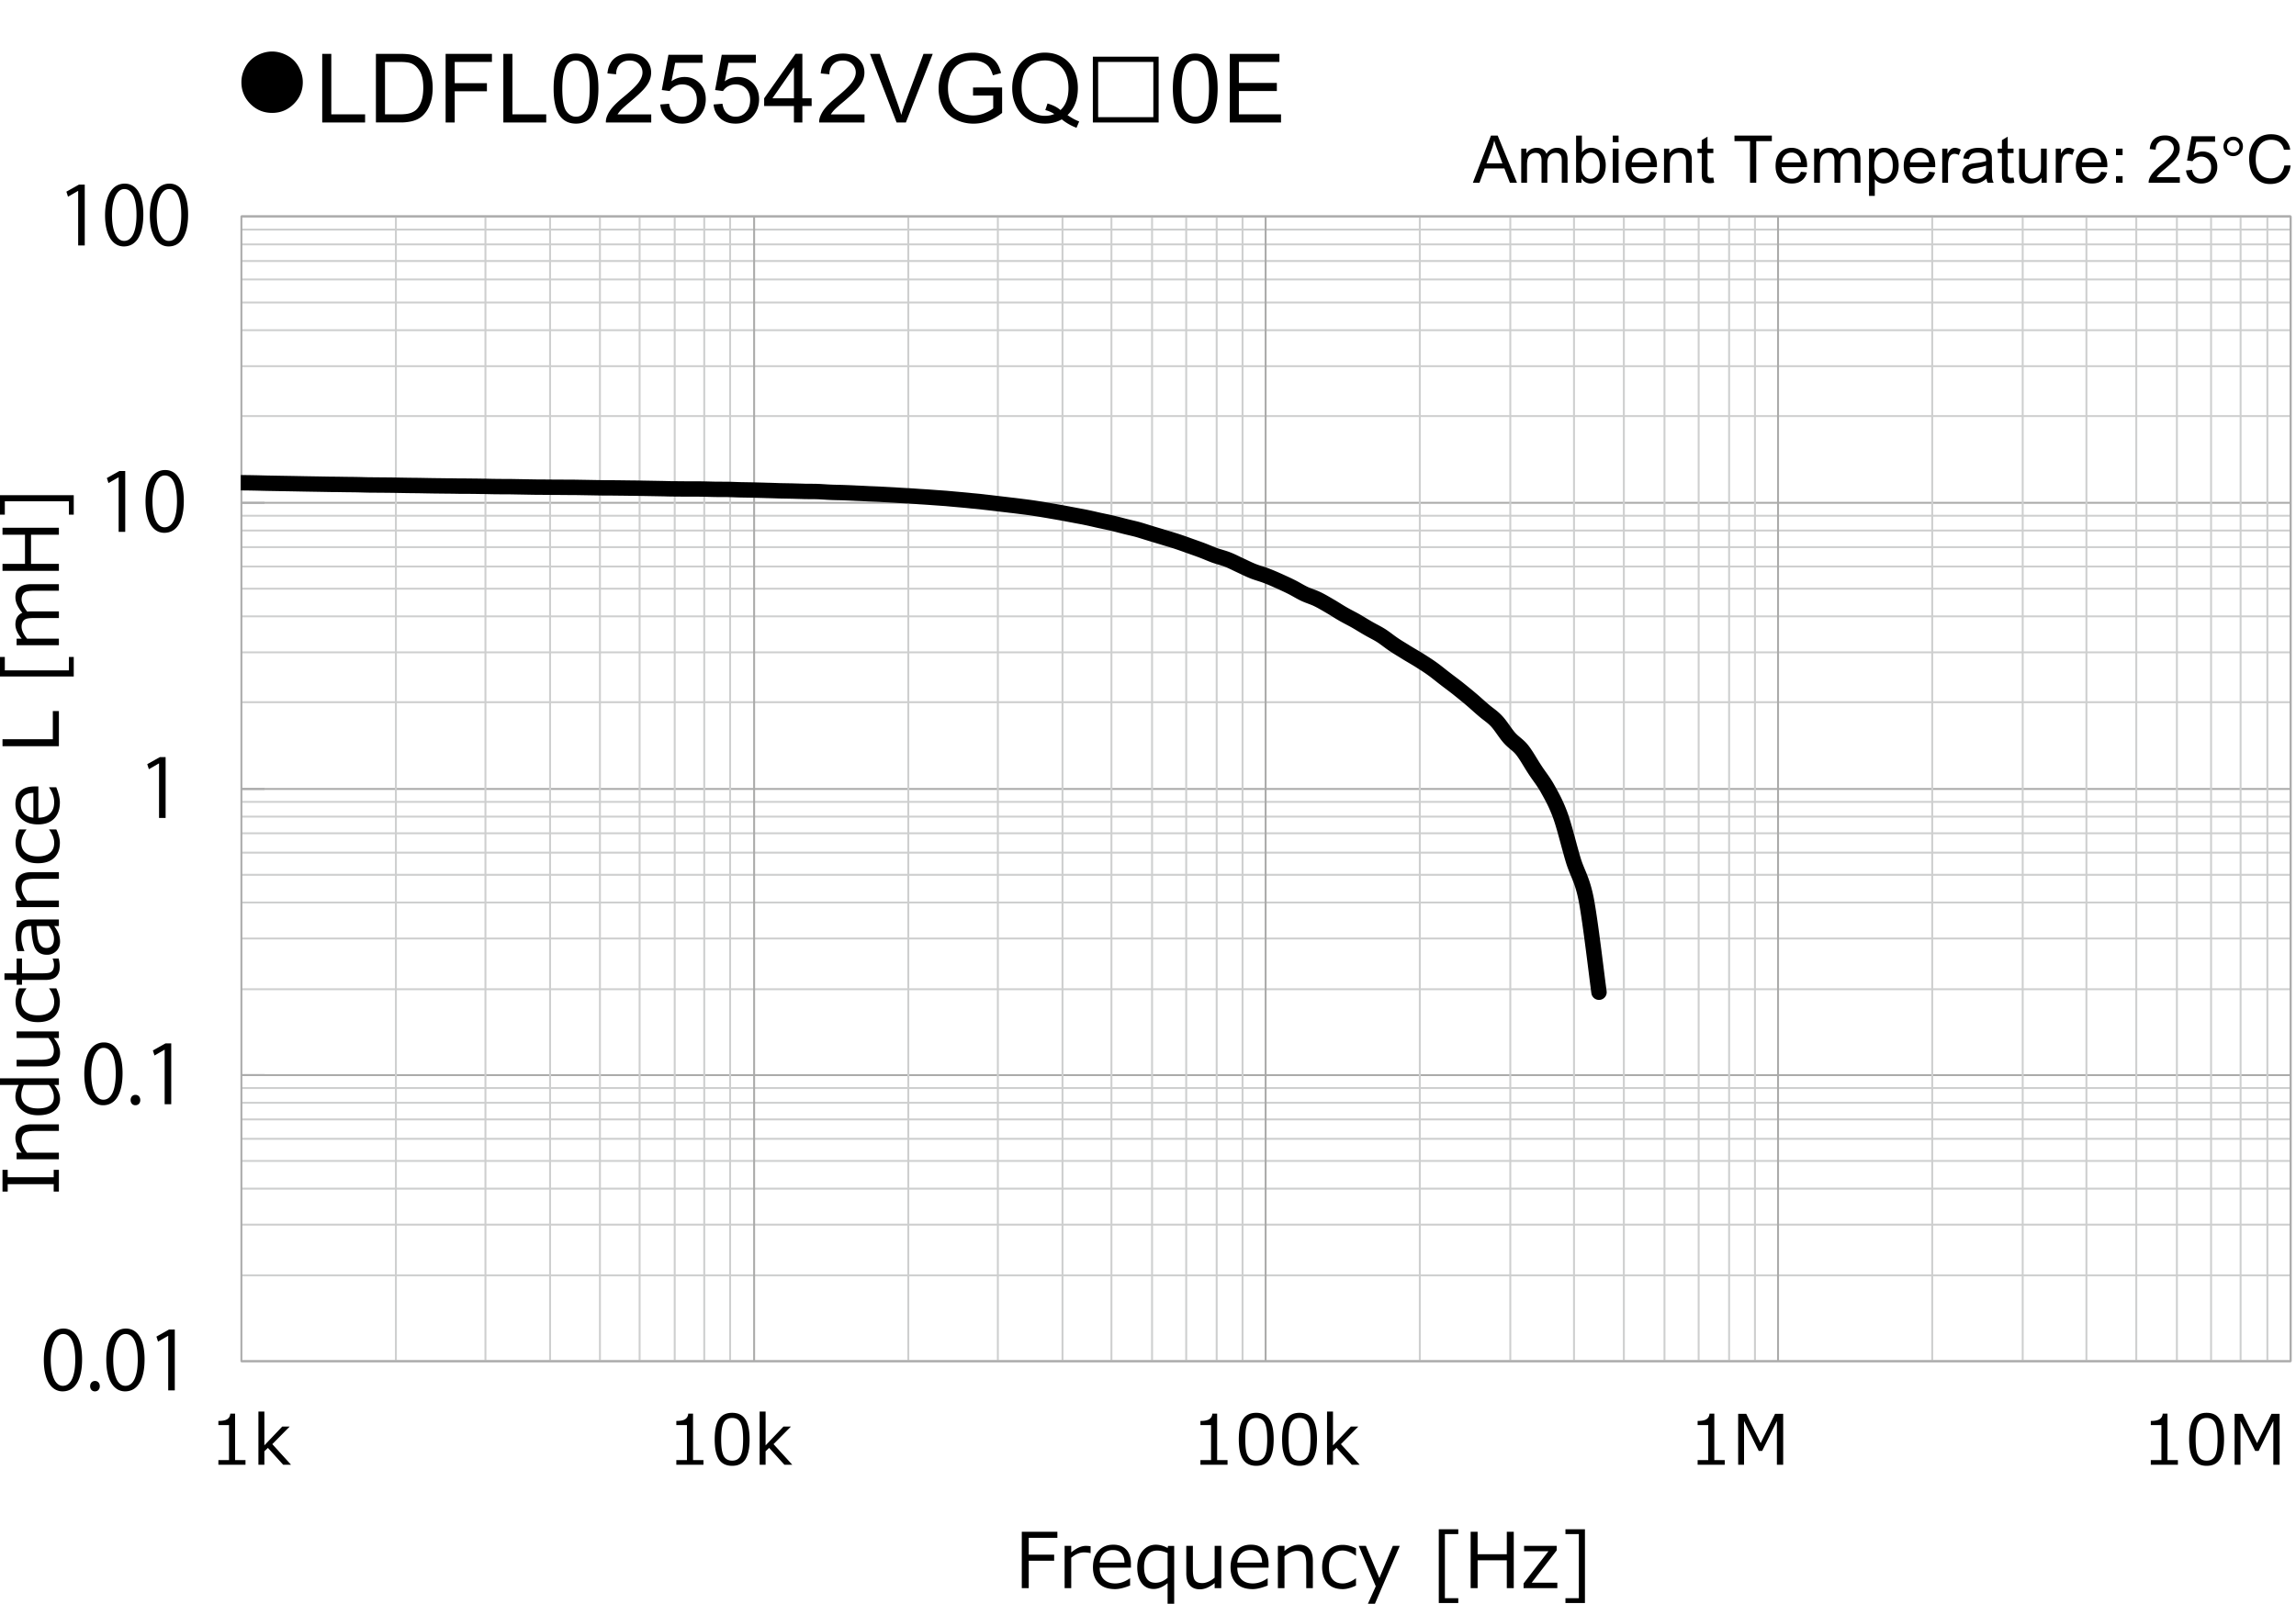 <svg xmlns="http://www.w3.org/2000/svg" id="a" data-name="レイヤー 1" viewBox="0 0 209.121 146.111">
  <defs>
    <clipPath id="b">
      <path fill="none" d="M21.93 19.657h187.19v104.864H21.93z"/>
    </clipPath>
    <style>
      .e,.f,.g{fill:none;stroke-linejoin:round}.e{stroke:#cecfcf}.e,.f,.g{stroke-width:.175px}.f{stroke:#acacac}.g{stroke:#ababaa}
    </style>
  </defs>
  <path d="M21.986 20.918H208.63M21.986 22.264H208.63M21.986 23.778H208.63M21.986 25.46H208.63M21.986 27.562H208.63M21.986 30.084H208.63M21.986 33.363H208.63M21.986 37.905H208.63M21.986 46.987H208.63M21.986 48.334H208.63M21.986 49.847H208.63M21.986 51.614H208.63M21.986 53.631H208.63M21.986 56.154H208.63M21.986 59.433H208.63M21.986 63.974H208.63M21.986 73.056H208.63M21.986 74.401H208.63M21.986 75.915H208.63M21.986 77.682H208.63M21.986 79.701H208.63M21.986 82.223H208.63M21.986 85.502H208.63M21.986 90.127H208.63M21.986 99.125H208.63m-186.644 1.346H208.63m-186.644 1.514H208.63m-186.644 1.766H208.63m-186.644 2.018H208.63m-186.644 2.522H208.63m-186.644 3.28H208.63m-186.644 4.624H208.63" class="e"/>
  <path d="M21.986 19.713H208.63M21.986 45.81H208.63M21.986 71.878H208.63M21.986 97.948H208.63M21.986 124.016H208.63" class="g"/>
  <path d="M206.514 19.713v104.303m-2.438-104.303v104.303m-2.691-104.303v104.303m-3.112-104.303v104.303m-3.699-104.303v104.303m-4.542-104.303v104.303m-5.803-104.303v104.303m-8.24-104.303v104.303M159.843 19.713v104.303m-2.354-104.303v104.303m-2.775-104.303v104.303m-3.112-104.303v104.303m-3.7-104.303v104.303m-4.541-104.303v104.303m-5.803-104.303v104.303m-8.241-104.303v104.303M113.171 19.713v104.303m-2.355-104.303v104.303m-2.775-104.303v104.303M104.93 19.713v104.303m-3.7-104.303v104.303M96.773 19.713v104.303M90.886 19.713v104.303M82.729 19.713v104.303M66.499 19.713v104.303M64.144 19.713v104.303M61.453 19.713v104.303M58.257 19.713v104.303M54.642 19.713v104.303M50.101 19.713v104.303M44.214 19.713v104.303M36.058 19.713v104.303" class="e"/>
  <path d="M208.63 19.713v104.303M161.944 19.713v104.303M115.273 19.713v104.303M68.686 19.713v104.303" class="g"/>
  <path d="M21.986 19.713H208.63v104.303H21.986zM21.986 124.016V19.713M21.986 19.713h2.109M21.986 45.81h2.109m-2.109 26.068h2.109m-2.109 26.069h2.109m-2.109 26.068h2.109" class="f"/>
  <g clip-path="url(#b)">
    <path fill="none" stroke="#000" stroke-linecap="round" stroke-linejoin="round" stroke-width="1.402" d="M21.986 43.981c.392 0 .777.007 1.17.014.385.007.777.021 1.164.028l1.17.021 1.164.02a448.116 448.116 0 0 0 2.334.042l1.17.021c.385 0 .778.007 1.164.014.385.007.778.007 1.163.014.392.008.778.022 1.17.028.385 0 .777.008 1.164.008.392.007.777.007 1.17.014l1.163.02c.392.007.777.007 1.17.014.385.008.777.015 1.163.021.393.007.778.007 1.171.015.385 0 .778.007 1.163.014.392 0 .778 0 1.17.007.385 0 .778.014 1.163.014.392.008.778.021 1.17.021.385.007.771.007 1.163.007l1.164.021c.392.008.777.015 1.17.021.385 0 .778.007 1.164.007.392.008.777.008 1.17.008.385.007.777.007 1.163.007l1.17.02 1.163.021c.392.008.777.008 1.17.008.385.007.778.007 1.163.014.392.007.778.007 1.17.015l1.164.021c.392.007.777.015 1.17.021.385.014.77.02 1.164.02.385.007.777.007 1.163.007.392 0 .778 0 1.171.007.385.007.777.021 1.163.028.392.007.778 0 1.171.007.385.008.777.028 1.163.036l1.17.02c.385.014.778.02 1.164.034.392.008.777.021 1.17.036l1.163.021c.392.014.777.02 1.17.035.385.007.778 0 1.164.014.392.015.777.05 1.163.064.393.02.778.02 1.171.034.385.015.777.028 1.163.05.393.015.778.035 1.171.056.385.015.777.028 1.164.05l1.17.062c.385.028.777.05 1.164.07.392.021.777.049 1.17.077.386.021.778.049 1.164.077l1.17.084 1.163.105c.393.034.778.069 1.17.111.386.035.778.07 1.164.119.385.042.778.092 1.163.134.393.049.778.091 1.171.14.385.042.778.091 1.163.141.392.049.778.098 1.17.161.385.056.778.126 1.163.189.392.071.778.134 1.17.204.385.069.778.146 1.163.217.392.077.777.14 1.17.225.385.077.778.175 1.163.259.393.084.778.161 1.17.253.385.091.777.195 1.164.294.392.098.777.182 1.17.287.385.112.771.238 1.164.357.385.119.777.231 1.163.351.393.119.778.231 1.17.357.386.126.778.266 1.164.406.393.141.778.273 1.17.42.386.147.778.322 1.163.463.393.134.778.225 1.17.378.386.147.778.357 1.163.533.393.183.778.378 1.17.533.385.153.778.251 1.163.398.393.147.778.316 1.17.491.385.176.778.351 1.164.546.392.197.777.441 1.163.624.392.183.777.288 1.17.477.385.183.778.42 1.163.644.392.225.777.484 1.17.708.385.225.777.413 1.163.631.392.225.777.47 1.17.694.385.224.777.406 1.163.651.392.252.777.574 1.17.834.385.259.777.483 1.163.729.392.238.777.455 1.17.701.385.245.777.49 1.163.77.393.28.778.609 1.171.904.385.301.777.581 1.163.889.386.31.778.625 1.164.954.393.329.778.693 1.17 1.022.385.337.778.567 1.164.981.393.413.778 1.079 1.17 1.52.385.441.778.631 1.164 1.114.392.49.778 1.213 1.17 1.801.385.597.778 1.052 1.164 1.752.392.701.778 1.388 1.17 2.475.385 1.086.778 2.774 1.164 4.043.357 1.164.812 1.718 1.17 3.553.385 1.997.967 7.035 1.164 8.444"/>
  </g>
  <path d="M3.992 123.919c0-1.939.755-2.879 1.791-2.879 1.051 0 1.694.991 1.694 2.805 0 1.924-.673 2.916-1.776 2.916-1.006 0-1.709-.992-1.709-2.842Zm2.864-.045c0-1.384-.333-2.338-1.11-2.338-.659 0-1.125.88-1.125 2.338s.407 2.383 1.102 2.383c.821 0 1.133-1.065 1.133-2.383ZM8.209 126.294c0-.281.185-.48.444-.48s.436.199.436.48c0 .267-.17.467-.444.467-.281 0-.436-.223-.436-.467ZM9.682 123.919c0-1.939.755-2.879 1.791-2.879 1.051 0 1.694.991 1.694 2.805 0 1.924-.673 2.916-1.776 2.916-1.006 0-1.709-.992-1.709-2.842Zm2.864-.045c0-1.384-.333-2.338-1.11-2.338-.659 0-1.125.88-1.125 2.338s.407 2.383 1.103 2.383c.821 0 1.133-1.065 1.133-2.383ZM15.321 126.672v-4.966h-.015l-.91.525-.148-.459 1.147-.644h.525v5.543h-.6ZM7.678 97.851c0-1.939.755-2.879 1.791-2.879 1.051 0 1.694.991 1.694 2.805 0 1.924-.673 2.916-1.776 2.916-1.006 0-1.709-.992-1.709-2.842Zm2.864-.045c0-1.384-.333-2.338-1.11-2.338-.659 0-1.125.88-1.125 2.338s.407 2.383 1.103 2.383c.821 0 1.133-1.065 1.133-2.383ZM11.896 100.226c0-.281.185-.48.444-.48s.436.199.436.48c0 .267-.17.467-.444.467-.281 0-.436-.223-.436-.467ZM14.997 100.604v-4.966h-.015l-.91.525-.148-.459 1.147-.644h.525v5.543h-.6ZM14.485 74.521v-4.966h-.015l-.91.525-.148-.459 1.147-.643h.525v5.543h-.6ZM10.806 48.453v-4.966h-.015l-.91.525-.148-.459 1.148-.644h.525v5.543h-.6ZM13.255 45.7c0-1.94.755-2.879 1.791-2.879 1.051 0 1.695.991 1.695 2.805 0 1.924-.674 2.916-1.776 2.916-1.007 0-1.71-.992-1.71-2.842Zm2.864-.045c0-1.384-.333-2.338-1.11-2.338-.658 0-1.124.88-1.124 2.338s.406 2.383 1.103 2.383c.821 0 1.132-1.065 1.132-2.383ZM7.12 22.362v-4.966h-.015l-.91.525-.148-.459 1.147-.644h.525v5.543h-.6ZM9.569 19.609c0-1.94.755-2.879 1.791-2.879 1.051 0 1.695.991 1.695 2.805 0 1.924-.674 2.916-1.776 2.916-1.007 0-1.71-.992-1.71-2.842Zm2.864-.045c0-1.384-.333-2.338-1.11-2.338-.658 0-1.124.88-1.124 2.338s.406 2.383 1.103 2.383c.821 0 1.132-1.065 1.132-2.383ZM13.646 19.609c0-1.94.755-2.879 1.791-2.879 1.051 0 1.695.991 1.695 2.805 0 1.924-.674 2.916-1.776 2.916-1.007 0-1.71-.992-1.71-2.842Zm2.864-.045c0-1.384-.333-2.338-1.11-2.338-.658 0-1.124.88-1.124 2.338s.406 2.383 1.103 2.383c.821 0 1.132-1.065 1.132-2.383ZM5.364 106.581v1.98H4.89v-.675H.702v.675H.228v-1.98h.474v.672h4.189v-.672h.474ZM5.364 102.434v.6H3.207c-.5 0-.831.066-.994.198-.162.132-.244.349-.244.65 0 .356.166.735.498 1.135h2.897v.6H1.513v-.6h.463c-.382-.452-.572-.898-.572-1.339 0-.397.124-.704.373-.921.249-.216.608-.323 1.079-.323h2.508ZM5.364 98.842h-.426c.354.438.531.864.531 1.275 0 .454-.178.815-.535 1.085-.357.269-.844.404-1.462.404-.611 0-1.108-.163-1.493-.487-.384-.325-.576-.727-.576-1.203 0-.334.101-.692.303-1.074H0v-.6h5.364v.6Zm-.913 0h-2.28c-.154.337-.232.651-.232.944 0 .377.133.672.398.883.265.211.637.317 1.116.317.968 0 1.452-.347 1.452-1.04 0-.389-.151-.757-.454-1.104ZM5.364 93.97v.6h-.463c.379.466.569.912.569 1.34 0 .401-.124.71-.373.923-.249.214-.605.32-1.068.32H1.513v-.6h2.164c.496 0 .824-.066.985-.199.162-.133.242-.35.242-.649 0-.354-.165-.732-.494-1.135H1.513v-.6h3.851ZM5.129 90.042c.216.461.324.863.324 1.206 0 .593-.173 1.054-.521 1.382-.348.329-.843.493-1.486.493-.629 0-1.124-.17-1.486-.508-.361-.339-.541-.796-.541-1.37 0-.38.105-.78.317-1.203h.668v.027c-.311.425-.467.821-.467 1.189 0 .392.131.698.392.916.261.219.634.327 1.118.327s.853-.108 1.108-.325c.254-.217.382-.522.382-.918 0-.38-.154-.776-.46-1.189v-.027h.654ZM5.439 88.085c0 .795-.438 1.192-1.313 1.192H2.004v.439h-.491v-.442H.406v-.597h1.107v-1.35h.491v1.35h1.782c.405 0 .666-.028.786-.084a.533.533 0 0 0 .263-.254.984.984 0 0 0 .083-.435 1.49 1.49 0 0 0-.123-.556v-.02h.545c.066.27.099.522.099.757ZM5.364 84.368h-.429c.231.32.379.584.441.791.062.206.094.417.094.63 0 .343-.113.628-.341.855a1.173 1.173 0 0 1-.865.341c-.448 0-.785-.169-1.011-.506-.226-.338-.361-1.041-.404-2.111h-.116c-.268 0-.466.079-.595.238-.128.159-.193.438-.193.839 0 .352.091.744.273 1.176v.027h-.624a4.657 4.657 0 0 1-.174-1.228c0-.57.106-.987.319-1.252.212-.265.542-.397.99-.397h2.634v.597Zm-.917 0H3.329c.038.848.132 1.393.281 1.634.149.242.354.363.615.363.461 0 .692-.279.692-.839 0-.379-.157-.766-.471-1.158ZM5.364 79.46v.6H3.207c-.5 0-.831.066-.994.198-.162.132-.244.349-.244.65 0 .356.166.735.498 1.135h2.897v.6H1.513v-.6h.463c-.382-.452-.572-.898-.572-1.339 0-.397.124-.704.373-.921.249-.216.608-.323 1.079-.323h2.508ZM5.129 75.566c.216.461.324.863.324 1.206 0 .593-.173 1.054-.521 1.382-.348.329-.843.493-1.486.493-.629 0-1.124-.17-1.486-.508-.361-.339-.541-.796-.541-1.37 0-.38.105-.78.317-1.203h.668v.027c-.311.425-.467.821-.467 1.189 0 .393.131.698.392.916.261.219.634.327 1.118.327s.853-.108 1.108-.325c.254-.217.382-.522.382-.918 0-.38-.154-.776-.46-1.189v-.027h.654ZM5.453 73.088c0 .641-.173 1.138-.519 1.49-.346.353-.836.53-1.471.53-.629 0-1.129-.169-1.501-.508-.372-.338-.557-.787-.557-1.346 0-.509.152-.904.456-1.184.304-.28.738-.421 1.302-.421h.33v2.846c.463 0 .82-.126 1.068-.377.249-.251.373-.598.373-1.041 0-.44-.154-.881-.46-1.322v-.027h.651c.218.548.327 1.001.327 1.36ZM3.04 74.495v-2.26c-.766.019-1.148.369-1.148 1.054 0 .345.102.624.307.838.205.214.485.336.842.368ZM5.364 64.782v3.2H.228v-.634h4.584v-2.566h.552ZM6.717 59.855v1.775H0v-1.775h.439v1.22h5.839v-1.22h.439ZM5.364 53.818H3.207c-.416 0-.694.028-.833.087a.59.59 0 0 0-.307.266.947.947 0 0 0-.097.451c0 .312.172.679.515 1.102.118-.014.269-.02.453-.02h2.427v.6H3.207c-.427 0-.708.029-.844.087a.59.59 0 0 0-.298.263.915.915 0 0 0-.096.444c0 .325.166.687.498 1.087h2.897v.6H1.513v-.6h.463c-.382-.456-.572-.888-.572-1.295 0-.524.21-.879.63-1.063-.42-.495-.63-.965-.63-1.411 0-.797.484-1.195 1.452-1.195h2.508v.6ZM5.364 48.081v.634H2.825v2.658h2.539v.634H.228v-.634h2.048v-2.658H.228v-.634h5.136ZM6.717 45.114v1.775h-.439v-1.22H.439v1.22H0v-1.775h6.717ZM96.306 140.106h-2.607v1.533h2.314v.553h-2.314v2.498h-.634v-5.136h3.241v.552ZM96.967 144.69v-3.852h.6v.593c.481-.394.926-.593 1.332-.593.144 0 .288.012.433.034v.627h-.023a2.458 2.458 0 0 0-.572-.068c-.387 0-.776.164-1.169.491v2.768h-.6ZM101.567 144.778c-.641 0-1.138-.173-1.49-.519-.353-.346-.53-.836-.53-1.471 0-.629.169-1.129.508-1.501.338-.371.787-.557 1.346-.557.509 0 .904.151 1.185.456.28.305.421.738.421 1.302v.331h-2.846c0 .463.126.819.377 1.068.251.249.598.373 1.041.373.44 0 .881-.153 1.322-.46h.027v.65c-.548.219-1.001.327-1.36.327Zm-1.407-2.412h2.26c-.019-.766-.369-1.148-1.054-1.148-.345 0-.624.101-.838.307-.214.204-.336.484-.368.842ZM106.945 146.111h-.6v-1.878c-.436.354-.861.532-1.274.532-.457 0-.819-.177-1.087-.53-.269-.353-.402-.838-.402-1.454 0-.606.162-1.1.487-1.48.325-.381.726-.57 1.203-.57.356 0 .714.1 1.073.3l.048-.191h.552v5.272Zm-.6-2.365v-2.249c-.336-.154-.65-.232-.944-.232-.377 0-.671.131-.882.391-.212.26-.317.629-.317 1.105 0 .959.347 1.438 1.039 1.438.382 0 .75-.15 1.104-.453ZM111.232 144.69h-.601v-.464c-.466.38-.912.569-1.339.569-.402 0-.71-.124-.924-.373-.214-.249-.32-.605-.32-1.068v-2.516h.6v2.164c0 .496.066.824.199.985.134.161.35.242.649.242.354 0 .733-.165 1.135-.494v-2.897h.601v3.852ZM114.1 144.778c-.641 0-1.138-.173-1.49-.519-.353-.346-.53-.836-.53-1.471 0-.629.169-1.129.508-1.501.338-.371.787-.557 1.346-.557.509 0 .904.151 1.185.456.28.305.421.738.421 1.302v.331h-2.846c0 .463.126.819.377 1.068.251.249.598.373 1.041.373.44 0 .881-.153 1.322-.46h.027v.65c-.548.219-1.001.327-1.36.327Zm-1.407-2.412h2.26c-.018-.766-.369-1.148-1.054-1.148-.345 0-.624.101-.838.307-.214.204-.336.484-.368.842ZM119.574 144.69h-.6v-2.157c0-.5-.066-.831-.198-.994-.132-.162-.349-.243-.65-.243-.356 0-.735.166-1.135.497v2.898h-.6v-3.852h.6v.464c.452-.382.898-.572 1.339-.572.397 0 .704.124.921.373.216.248.323.608.323 1.078v2.509ZM123.503 144.455c-.461.216-.863.323-1.206.323-.593 0-1.054-.173-1.382-.52-.329-.348-.493-.844-.493-1.486 0-.629.17-1.125.508-1.486.339-.361.796-.541 1.37-.541.38 0 .78.105 1.203.316v.668h-.027c-.425-.311-.821-.467-1.189-.467-.393 0-.698.131-.916.392-.219.262-.327.634-.327 1.118s.108.853.325 1.107c.217.255.522.382.918.382.38 0 .776-.153 1.189-.46h.027v.654ZM127.491 140.838l-2.26 5.272h-.641l.716-1.588-1.551-3.685h.65l1.228 2.931 1.23-2.931h.627ZM132.821 146.042h-1.775v-6.717h1.775v.439h-1.22v5.838h1.22v.439ZM137.874 144.69h-.634v-2.539h-2.658v2.539h-.634v-5.136h.634v2.048h2.658v-2.048h.634v5.136ZM141.841 144.69h-3.073v-.43l2.263-2.931h-2.216v-.491h2.969v.412l-2.276 2.941h2.334v.498ZM144.357 146.042h-1.775v-.439h1.22v-5.838h-1.22v-.439h1.775v6.717ZM22.361 133.449h-2.47v-.425h.967v-3.19h-.967v-.376c.377-.002.647-.056.81-.162.162-.105.254-.273.274-.503h.436v4.232h.949v.425ZM26.512 133.449h-.718l-1.392-1.537-.323.311v1.226h-.542v-4.848h.542v3.08l1.629-1.713h.678l-1.583 1.602 1.709 1.879ZM64.071 133.449h-2.47v-.425h.967v-3.19h-.967v-.376c.377-.002.647-.056.809-.162.162-.105.254-.273.274-.503h.437v4.232h.949v.425ZM66.686 133.544c-.547 0-.948-.195-1.204-.586-.257-.39-.386-.998-.386-1.826s.129-1.436.387-1.829c.258-.392.658-.588 1.203-.588.539 0 .938.196 1.197.59.259.393.389 1 .389 1.821 0 .829-.129 1.44-.386 1.831-.256.391-.656.587-1.2.587Zm0-4.358c-.351 0-.606.14-.765.418-.157.278-.236.787-.236 1.528 0 .735.079 1.242.236 1.521.158.279.413.419.765.419s.604-.14.762-.419c.157-.279.235-.788.235-1.527 0-.725-.078-1.229-.233-1.514-.156-.284-.411-.427-.764-.427ZM72.164 133.449h-.718l-1.392-1.537-.323.311v1.226h-.542v-4.848h.542v3.08l1.629-1.713h.678l-1.583 1.602 1.709 1.879ZM111.806 133.449h-2.47v-.425h.967v-3.19h-.967v-.376c.378-.002.647-.056.81-.162.162-.105.254-.273.274-.503h.437v4.232h.948v.425ZM114.421 133.544c-.546 0-.947-.195-1.204-.586-.257-.39-.385-.998-.385-1.826s.129-1.436.387-1.829c.257-.392.658-.588 1.202-.588.54 0 .939.196 1.198.59.259.393.388 1 .388 1.821 0 .829-.128 1.44-.385 1.831s-.657.587-1.201.587Zm0-4.358c-.351 0-.606.14-.764.418-.158.278-.237.787-.237 1.528 0 .735.079 1.242.237 1.521s.413.419.764.419.605-.14.762-.419c.157-.279.236-.788.236-1.527 0-.725-.078-1.229-.234-1.514-.156-.284-.41-.427-.764-.427ZM118.364 133.544c-.546 0-.947-.195-1.204-.586-.257-.39-.385-.998-.385-1.826s.129-1.436.387-1.829c.257-.392.658-.588 1.202-.588.54 0 .939.196 1.198.59.259.393.388 1 .388 1.821 0 .829-.128 1.44-.385 1.831s-.657.587-1.201.587Zm0-4.358c-.351 0-.605.14-.764.418-.158.278-.237.787-.237 1.528 0 .735.079 1.242.237 1.521s.413.419.764.419.605-.14.762-.419c.157-.279.236-.788.236-1.527 0-.725-.078-1.229-.234-1.514-.156-.284-.41-.427-.764-.427ZM123.843 133.449h-.718l-1.393-1.537-.323.311v1.226h-.542v-4.848h.542v3.08l1.63-1.713h.677l-1.583 1.602 1.71 1.879ZM157.091 133.449h-2.47v-.425h.967v-3.19h-.967v-.376c.377-.002.647-.056.809-.162.162-.105.254-.273.274-.503h.437v4.232h.949v.425ZM162.413 133.449h-.572v-3.985l-1.34 2.723h-.314l-1.339-2.723v3.985h-.533v-4.642h.733l1.314 2.671 1.312-2.671h.738v4.642ZM198.366 133.449h-2.47v-.425h.967v-3.19h-.967v-.376c.377-.002.647-.056.809-.162.162-.105.254-.273.274-.503h.436v4.232h.949v.425ZM200.981 133.544c-.547 0-.948-.195-1.204-.586-.257-.39-.386-.998-.386-1.826s.129-1.436.387-1.829c.258-.392.658-.588 1.203-.588.539 0 .939.196 1.197.59.259.393.389 1 .389 1.821 0 .829-.129 1.44-.386 1.831-.256.391-.656.587-1.2.587Zm0-4.358c-.351 0-.606.14-.765.418-.157.278-.236.787-.236 1.528 0 .735.079 1.242.236 1.521.158.279.413.419.765.419s.605-.14.762-.419c.157-.279.235-.788.235-1.527 0-.725-.078-1.229-.233-1.514-.156-.284-.411-.427-.764-.427ZM207.629 133.449h-.572v-3.985l-1.34 2.723h-.314l-1.339-2.723v3.985h-.533v-4.642h.733l1.314 2.671 1.312-2.671h.738v4.642ZM24.786 4.694c.465 0 .922.121 1.371.362s.798.586 1.047 1.035.375.914.375 1.396c0 .774-.273 1.435-.819 1.98s-1.204.819-1.974.819c-.774 0-1.435-.273-1.98-.819s-.819-1.206-.819-1.98c0-.487.125-.953.375-1.399.25-.447.599-.791 1.047-1.032s.908-.362 1.377-.362ZM29.348 11.156V4.905h.827v5.513h3.079v.738h-3.906ZM34.239 11.156V4.905h2.153c.486 0 .857.03 1.113.09.358.082.664.231.917.447.33.279.577.635.74 1.068.164.434.246.929.246 1.486 0 .475-.056.896-.167 1.262s-.253.67-.426.91-.363.43-.569.567-.455.242-.746.313a4.267 4.267 0 0 1-1.004.106h-2.255Zm.827-.738H36.4c.412 0 .735-.038.97-.115.234-.077.421-.185.561-.324.196-.196.349-.46.458-.791s.164-.733.164-1.205c0-.654-.107-1.156-.322-1.507-.215-.351-.476-.586-.783-.706-.222-.085-.578-.128-1.07-.128h-1.313v4.775ZM40.588 11.156V4.905h4.217v.738h-3.39v1.936h2.934v.738h-2.934v2.84h-.827ZM45.845 11.156V4.905h.827v5.513h3.079v.738h-3.906ZM50.425 8.073c0-.739.076-1.333.228-1.784.152-.451.378-.798.678-1.042s.677-.367 1.132-.367c.335 0 .63.067.883.203.253.135.462.33.627.584.165.254.294.564.388.93s.141.857.141 1.477c0 .733-.076 1.326-.226 1.776-.151.451-.376.799-.676 1.045-.3.246-.679.369-1.137.369-.603 0-1.076-.216-1.42-.648-.412-.52-.618-1.367-.618-2.542Zm.789 0c0 1.026.12 1.709.36 2.049.24.34.536.51.889.51s.649-.17.889-.512.36-1.023.36-2.047c0-1.029-.12-1.712-.36-2.051s-.54-.507-.897-.507a.981.981 0 0 0-.844.448c-.265.381-.396 1.084-.396 2.11ZM59.315 10.418v.738h-4.132a1.36 1.36 0 0 1 .09-.533 2.8 2.8 0 0 1 .505-.831c.231-.273.566-.588 1.004-.947.679-.557 1.139-.999 1.377-1.324.239-.326.358-.633.358-.923 0-.304-.108-.561-.326-.77-.217-.209-.501-.313-.851-.313-.37 0-.665.111-.887.333s-.334.529-.337.921l-.789-.081c.054-.588.257-1.037.61-1.345.353-.308.826-.462 1.42-.462.6 0 1.075.166 1.424.499.35.333.524.745.524 1.237 0 .25-.051.496-.154.738-.102.241-.272.496-.509.763s-.632.634-1.183 1.1c-.461.387-.756.649-.887.787s-.239.276-.324.416h3.065ZM60.138 9.519l.806-.068c.06.392.198.687.416.885s.48.296.787.296c.37 0 .682-.139.938-.418.256-.278.384-.648.384-1.108 0-.438-.123-.783-.369-1.036s-.568-.38-.966-.38c-.247 0-.471.057-.669.168a1.3 1.3 0 0 0-.469.437l-.72-.094.605-3.21h3.108v.733h-2.495l-.337 1.68a2.037 2.037 0 0 1 1.181-.392c.546 0 1.006.189 1.382.567.375.378.562.864.562 1.458 0 .566-.165 1.055-.495 1.467-.401.506-.948.759-1.642.759-.568 0-1.032-.159-1.392-.478-.359-.318-.565-.74-.616-1.266ZM64.994 9.519l.806-.068c.06.392.198.687.416.885s.48.296.787.296c.37 0 .682-.139.938-.418.256-.278.384-.648.384-1.108 0-.438-.123-.783-.369-1.036s-.568-.38-.966-.38c-.247 0-.471.057-.669.168a1.3 1.3 0 0 0-.469.437l-.72-.094.605-3.21h3.108v.733H66.35l-.337 1.68a2.037 2.037 0 0 1 1.181-.392c.546 0 1.006.189 1.382.567.375.378.562.864.562 1.458 0 .566-.165 1.055-.495 1.467-.401.506-.948.759-1.642.759-.568 0-1.032-.159-1.392-.478-.359-.318-.565-.74-.616-1.266ZM72.312 11.156V9.659H69.6v-.704l2.853-4.051h.627v4.051h.844v.704h-.844v1.497h-.768Zm0-2.2V6.138l-1.957 2.818h1.957ZM78.741 10.418v.738h-4.132a1.36 1.36 0 0 1 .09-.533 2.8 2.8 0 0 1 .505-.831c.231-.273.566-.588 1.004-.947.679-.557 1.139-.999 1.377-1.324.239-.326.358-.633.358-.923 0-.304-.108-.561-.326-.77-.217-.209-.501-.313-.851-.313-.37 0-.665.111-.887.333s-.334.529-.337.921l-.789-.081c.054-.588.257-1.037.61-1.345.353-.308.826-.462 1.42-.462.6 0 1.075.166 1.424.499.35.333.524.745.524 1.237 0 .25-.051.496-.154.738-.102.241-.272.496-.509.763s-.632.634-1.183 1.1c-.461.387-.756.649-.887.787s-.239.276-.324.416h3.065ZM81.662 11.156 79.24 4.905h.895l1.625 4.541c.13.364.24.705.328 1.023.097-.341.209-.682.337-1.023l1.688-4.541h.844l-2.448 6.251h-.848ZM88.625 8.705v-.733l2.648-.004v2.32c-.406.324-.826.567-1.258.731s-.875.245-1.331.245a3.544 3.544 0 0 1-1.673-.394 2.61 2.61 0 0 1-1.136-1.141 3.59 3.59 0 0 1-.384-1.667c0-.608.127-1.176.381-1.703s.621-.919 1.098-1.175 1.028-.384 1.65-.384c.452 0 .861.073 1.226.22.365.146.652.35.859.612.208.261.365.603.473 1.023l-.746.205c-.094-.318-.21-.569-.35-.75-.14-.182-.338-.328-.597-.437s-.546-.165-.861-.165c-.378 0-.705.058-.98.173-.276.115-.499.267-.667.454s-.301.394-.395.618a3.277 3.277 0 0 0-.239 1.258c0 .558.096 1.023.288 1.399.192.375.471.654.838.835.367.182.756.273 1.168.273.358 0 .708-.069 1.049-.207.341-.138.6-.285.776-.441V8.706h-1.838ZM97.23 10.487c.383.264.737.458 1.062.58l-.243.576a4.866 4.866 0 0 1-1.343-.768 3.101 3.101 0 0 1-1.535.388c-.566 0-1.079-.136-1.54-.409s-.815-.657-1.063-1.151c-.249-.495-.374-1.052-.374-1.671s.125-1.178.375-1.684.606-.891 1.068-1.156a3.069 3.069 0 0 1 1.55-.396c.577 0 1.097.137 1.561.412s.816.658 1.06 1.151.364 1.049.364 1.669c0 .515-.078.978-.234 1.388s-.392.768-.708 1.072Zm-1.821-1.058c.478.134.871.333 1.181.597.486-.443.729-1.11.729-2 0-.506-.086-.948-.258-1.326-.172-.378-.424-.672-.755-.881s-.703-.313-1.115-.313c-.617 0-1.128.211-1.535.633-.407.422-.61 1.053-.61 1.891 0 .813.201 1.437.604 1.872.402.435.916.652 1.541.652.296 0 .574-.056.836-.167a2.703 2.703 0 0 0-.819-.358l.201-.602ZM99.538 5.164h5.992v5.992h-5.992V5.164Zm.482.482v5.027h5.027V5.646h-5.027ZM106.825 8.073c0-.739.076-1.333.228-1.784s.378-.798.678-1.042.678-.367 1.132-.367c.336 0 .63.067.883.203.253.135.462.33.627.584s.294.564.388.93.142.857.142 1.477c0 .733-.076 1.326-.227 1.776-.15.451-.376.799-.676 1.045s-.679.369-1.137.369c-.603 0-1.075-.216-1.42-.648-.412-.52-.618-1.367-.618-2.542Zm.789 0c0 1.026.12 1.709.36 2.049.24.34.536.51.889.51s.649-.17.89-.512.36-1.023.36-2.047c0-1.029-.12-1.712-.36-2.051s-.54-.507-.897-.507a.984.984 0 0 0-.845.448c-.265.381-.396 1.084-.396 2.11ZM112.01 11.156V4.905h4.52v.738h-3.692v1.915h3.458v.733h-3.458v2.127h3.838v.738h-4.665ZM134.15 16.649l1.649-4.295h.612l1.758 4.295h-.647l-.501-1.301h-1.796l-.472 1.301h-.604Zm1.239-1.764h1.456l-.448-1.189a11.782 11.782 0 0 1-.305-.891 5.577 5.577 0 0 1-.231.82l-.472 1.26ZM138.556 16.649v-3.111h.472v.437a1.093 1.093 0 0 1 .944-.507c.23 0 .419.048.566.144s.252.229.312.401c.246-.363.566-.545.961-.545.309 0 .546.085.712.256s.249.434.249.79v2.136h-.524v-1.96c0-.211-.018-.363-.052-.456s-.096-.167-.186-.224-.195-.085-.316-.085c-.219 0-.4.073-.545.218s-.217.378-.217.699v1.808h-.527v-2.021c0-.234-.043-.41-.129-.527s-.227-.176-.422-.176c-.148 0-.286.039-.412.117s-.217.192-.273.343-.085.367-.085.65v1.614h-.527ZM144.041 16.649h-.489v-4.295h.527v1.532c.223-.279.507-.419.853-.419.191 0 .372.039.543.116s.312.186.422.325.197.308.26.505.094.408.094.633c0 .533-.132.945-.396 1.236s-.58.437-.949.437a.99.99 0 0 1-.864-.46v.39Zm-.006-1.579c0 .373.051.643.152.809.166.271.391.407.674.407.23 0 .43-.1.598-.3s.252-.499.252-.895c0-.406-.081-.706-.242-.899s-.355-.29-.584-.29c-.23 0-.43.1-.598.3s-.252.49-.252.869ZM146.894 12.961v-.606h.527v.606h-.527Zm0 3.688v-3.111h.527v3.111h-.527ZM150.354 15.647l.545.067c-.086.318-.245.565-.478.741s-.529.264-.891.264c-.455 0-.816-.14-1.083-.42s-.399-.673-.399-1.179c0-.523.135-.93.404-1.219s.619-.434 1.049-.434c.416 0 .756.142 1.02.425s.396.682.396 1.195c0 .031 0 .078-.003.141h-2.32c.02.342.116.604.29.785s.391.272.65.272c.193 0 .358-.051.495-.152s.245-.264.325-.486Zm-1.731-.853h1.737c-.023-.262-.09-.458-.199-.589a.81.81 0 0 0-.653-.305c-.242 0-.446.081-.611.243s-.256.379-.273.65ZM151.561 16.649v-3.111h.475v.442c.229-.342.559-.513.99-.513.188 0 .359.034.517.101s.275.156.354.265.133.239.164.39c.02.098.029.269.029.513v1.913h-.527v-1.893c0-.215-.021-.375-.062-.482s-.114-.191-.219-.255-.227-.095-.367-.095c-.225 0-.419.071-.582.214s-.244.413-.244.812v1.699h-.527ZM156.05 16.178l.076.466a1.969 1.969 0 0 1-.398.047c-.191 0-.34-.03-.445-.091s-.18-.14-.223-.239-.064-.306-.064-.623v-1.79h-.387v-.41h.387v-.771l.524-.316v1.087h.53v.41h-.53v1.819c0 .15.009.247.027.29s.049.077.091.103.103.038.181.038c.059 0 .136-.007.231-.021ZM159.392 16.649v-3.788h-1.415v-.507h3.404v.507h-1.421v3.788h-.568ZM164.027 15.647l.545.067c-.086.318-.245.565-.478.741s-.529.264-.891.264c-.455 0-.816-.14-1.083-.42s-.399-.673-.399-1.179c0-.523.135-.93.404-1.219s.619-.434 1.049-.434c.416 0 .756.142 1.02.425s.396.682.396 1.195c0 .031 0 .078-.003.141h-2.32c.02.342.116.604.29.785s.391.272.65.272c.193 0 .358-.051.495-.152s.245-.264.325-.486Zm-1.731-.853h1.737c-.023-.262-.09-.458-.199-.589a.81.81 0 0 0-.653-.305c-.242 0-.446.081-.611.243s-.256.379-.273.65ZM165.234 16.649v-3.111h.472v.437a1.093 1.093 0 0 1 .944-.507c.23 0 .419.048.566.144s.252.229.312.401c.246-.363.566-.545.961-.545.309 0 .546.085.712.256s.249.434.249.79v2.136h-.524v-1.96c0-.211-.018-.363-.052-.456s-.096-.167-.186-.224-.195-.085-.316-.085c-.219 0-.4.073-.545.218s-.217.378-.217.699v1.808h-.527v-2.021c0-.234-.043-.41-.129-.527s-.227-.176-.422-.176c-.148 0-.286.039-.412.117s-.217.192-.273.343-.085.367-.085.65v1.614h-.527ZM170.232 17.842v-4.304h.48v.404c.113-.158.241-.277.384-.356s.315-.119.519-.119c.266 0 .5.068.703.205s.356.33.46.579.155.522.155.819c0 .318-.058.605-.172.86s-.28.45-.498.586-.446.204-.687.204c-.176 0-.334-.037-.474-.111s-.254-.168-.344-.281v1.515h-.527Zm.478-2.73c0 .4.081.696.243.888s.358.287.589.287c.234 0 .435-.099.602-.297s.251-.505.251-.921c0-.396-.082-.693-.245-.891s-.357-.296-.584-.296c-.225 0-.424.105-.597.315s-.259.515-.259.916ZM175.699 15.647l.545.067c-.086.318-.245.565-.478.741s-.529.264-.891.264c-.455 0-.816-.14-1.083-.42s-.399-.673-.399-1.179c0-.523.135-.93.404-1.219s.619-.434 1.049-.434c.416 0 .756.142 1.02.425s.396.682.396 1.195c0 .031 0 .078-.003.141h-2.32c.02.342.116.604.29.785s.391.272.65.272c.193 0 .358-.051.495-.152s.245-.264.325-.486Zm-1.731-.853h1.737c-.023-.262-.09-.458-.199-.589a.81.81 0 0 0-.653-.305c-.242 0-.446.081-.611.243s-.256.379-.273.65ZM176.9 16.649v-3.111h.475v.472c.121-.221.232-.366.335-.437s.216-.105.339-.105c.178 0 .358.057.542.17l-.182.489a.757.757 0 0 0-.387-.114c-.115 0-.219.035-.311.104s-.157.166-.196.289a2.045 2.045 0 0 0-.088.615v1.629h-.527ZM180.934 16.266c-.195.166-.384.283-.564.352s-.374.103-.581.103c-.342 0-.604-.083-.788-.25s-.275-.38-.275-.64a.875.875 0 0 1 .376-.72 1.28 1.28 0 0 1 .38-.173c.104-.027.26-.054.469-.079.426-.051.739-.111.94-.182l.003-.138c0-.215-.05-.366-.149-.454-.135-.119-.335-.179-.601-.179-.248 0-.432.043-.55.13s-.205.241-.262.461l-.516-.07c.047-.221.124-.399.231-.535s.263-.24.466-.313.438-.11.706-.11c.266 0 .481.031.647.094s.288.141.366.236.133.214.164.359c.018.09.026.252.026.486v.703c0 .49.011.8.033.93s.067.254.134.374h-.551a1.093 1.093 0 0 1-.105-.384Zm-.044-1.178c-.191.078-.479.145-.861.199-.217.031-.37.066-.46.105s-.159.096-.208.171-.073.159-.073.25c0 .141.053.258.159.352s.263.141.468.141c.203 0 .384-.044.542-.133s.274-.21.349-.365c.057-.119.085-.295.085-.527v-.193ZM183.392 16.178l.076.466a1.969 1.969 0 0 1-.398.047c-.191 0-.34-.03-.445-.091s-.18-.14-.223-.239-.064-.306-.064-.623v-1.79h-.387v-.41h.387v-.771l.524-.316v1.087h.53v.41h-.53v1.819c0 .15.009.247.027.29s.049.077.091.103.103.038.181.038c.059 0 .136-.007.231-.021ZM185.947 16.649v-.457c-.242.352-.571.527-.987.527-.184 0-.355-.035-.515-.105s-.277-.159-.354-.265-.131-.237-.162-.391a2.733 2.733 0 0 1-.032-.492v-1.928h.527v1.726c0 .275.011.461.032.557.033.139.104.248.211.327s.24.119.398.119.307-.041.445-.122.236-.191.294-.331.087-.342.087-.608v-1.667h.527v3.111h-.472ZM187.239 16.649v-3.111h.475v.472c.121-.221.232-.366.335-.437s.216-.105.339-.105c.178 0 .358.057.542.17l-.182.489a.757.757 0 0 0-.387-.114c-.115 0-.219.035-.311.104s-.157.166-.196.289a2.045 2.045 0 0 0-.088.615v1.629h-.527ZM191.373 15.647l.545.067c-.086.318-.245.565-.478.741s-.529.264-.891.264c-.455 0-.816-.14-1.083-.42s-.399-.673-.399-1.179c0-.523.135-.93.404-1.219s.619-.434 1.049-.434c.416 0 .756.142 1.02.425s.396.682.396 1.195c0 .031 0 .078-.003.141h-2.32c.02.342.116.604.29.785s.391.272.65.272c.193 0 .358-.051.495-.152s.245-.264.325-.486Zm-1.731-.853h1.737c-.023-.262-.09-.458-.199-.589a.81.81 0 0 0-.653-.305c-.242 0-.446.081-.611.243s-.256.379-.273.65ZM192.726 14.139v-.601h.601v.601h-.601Zm0 2.511v-.601h.601v.601h-.601ZM198.539 16.143v.507H195.7a.928.928 0 0 1 .062-.366c.072-.193.188-.384.347-.571s.39-.404.69-.65c.467-.383.782-.686.946-.91s.246-.435.246-.634c0-.209-.075-.385-.225-.529s-.344-.215-.584-.215c-.254 0-.457.076-.609.229s-.229.363-.231.633l-.542-.056c.037-.404.177-.712.419-.924s.567-.318.976-.318c.412 0 .738.114.979.343s.36.512.36.85c0 .172-.035.341-.105.507s-.188.341-.351.524-.434.436-.812.756c-.316.266-.52.446-.609.541s-.164.19-.223.286h2.106ZM199.104 15.524l.554-.047c.041.27.136.472.285.608s.33.204.541.204c.254 0 .469-.096.645-.287s.264-.445.264-.762c0-.301-.085-.538-.254-.712s-.39-.261-.663-.261a.922.922 0 0 0-.782.416l-.495-.064.416-2.206h2.136v.504h-1.714l-.231 1.154c.258-.18.528-.27.812-.27.375 0 .691.13.949.39s.387.594.387 1.002c0 .389-.113.725-.34 1.008-.275.348-.651.521-1.128.521-.391 0-.71-.109-.957-.328s-.388-.509-.423-.87ZM204.032 12.713c.17.171.255.379.255.625 0 .254-.089.465-.266.634s-.382.253-.616.253c-.26 0-.473-.088-.639-.264s-.249-.381-.249-.615c0-.25.087-.461.262-.633s.384-.258.626-.258a.85.85 0 0 1 .627.256Zm-1.028 1.027a.548.548 0 0 0 .401.167c.15 0 .281-.055.394-.166s.169-.245.169-.403c0-.152-.056-.284-.166-.396s-.242-.167-.396-.167-.288.055-.4.166-.168.245-.168.403c0 .152.056.284.167.396Zm5.089-1.081c.297.287.462.613.495.979h-.568a1.18 1.18 0 0 0-.379-.659c-.188-.162-.454-.243-.795-.243-.417 0-.753.149-1.009.447-.256.298-.384.755-.384 1.371 0 .504.115.914.347 1.227.231.314.576.471 1.034.471.423 0 .744-.165.965-.495.116-.174.204-.402.262-.686h.568a1.966 1.966 0 0 1-.498 1.14c-.338.369-.794.554-1.367.554-.494 0-.909-.151-1.245-.455-.442-.4-.663-1.019-.663-1.855 0-.635.166-1.156.498-1.562.358-.442.854-.663 1.485-.663.538 0 .956.144 1.254.431Z"/>
</svg>
